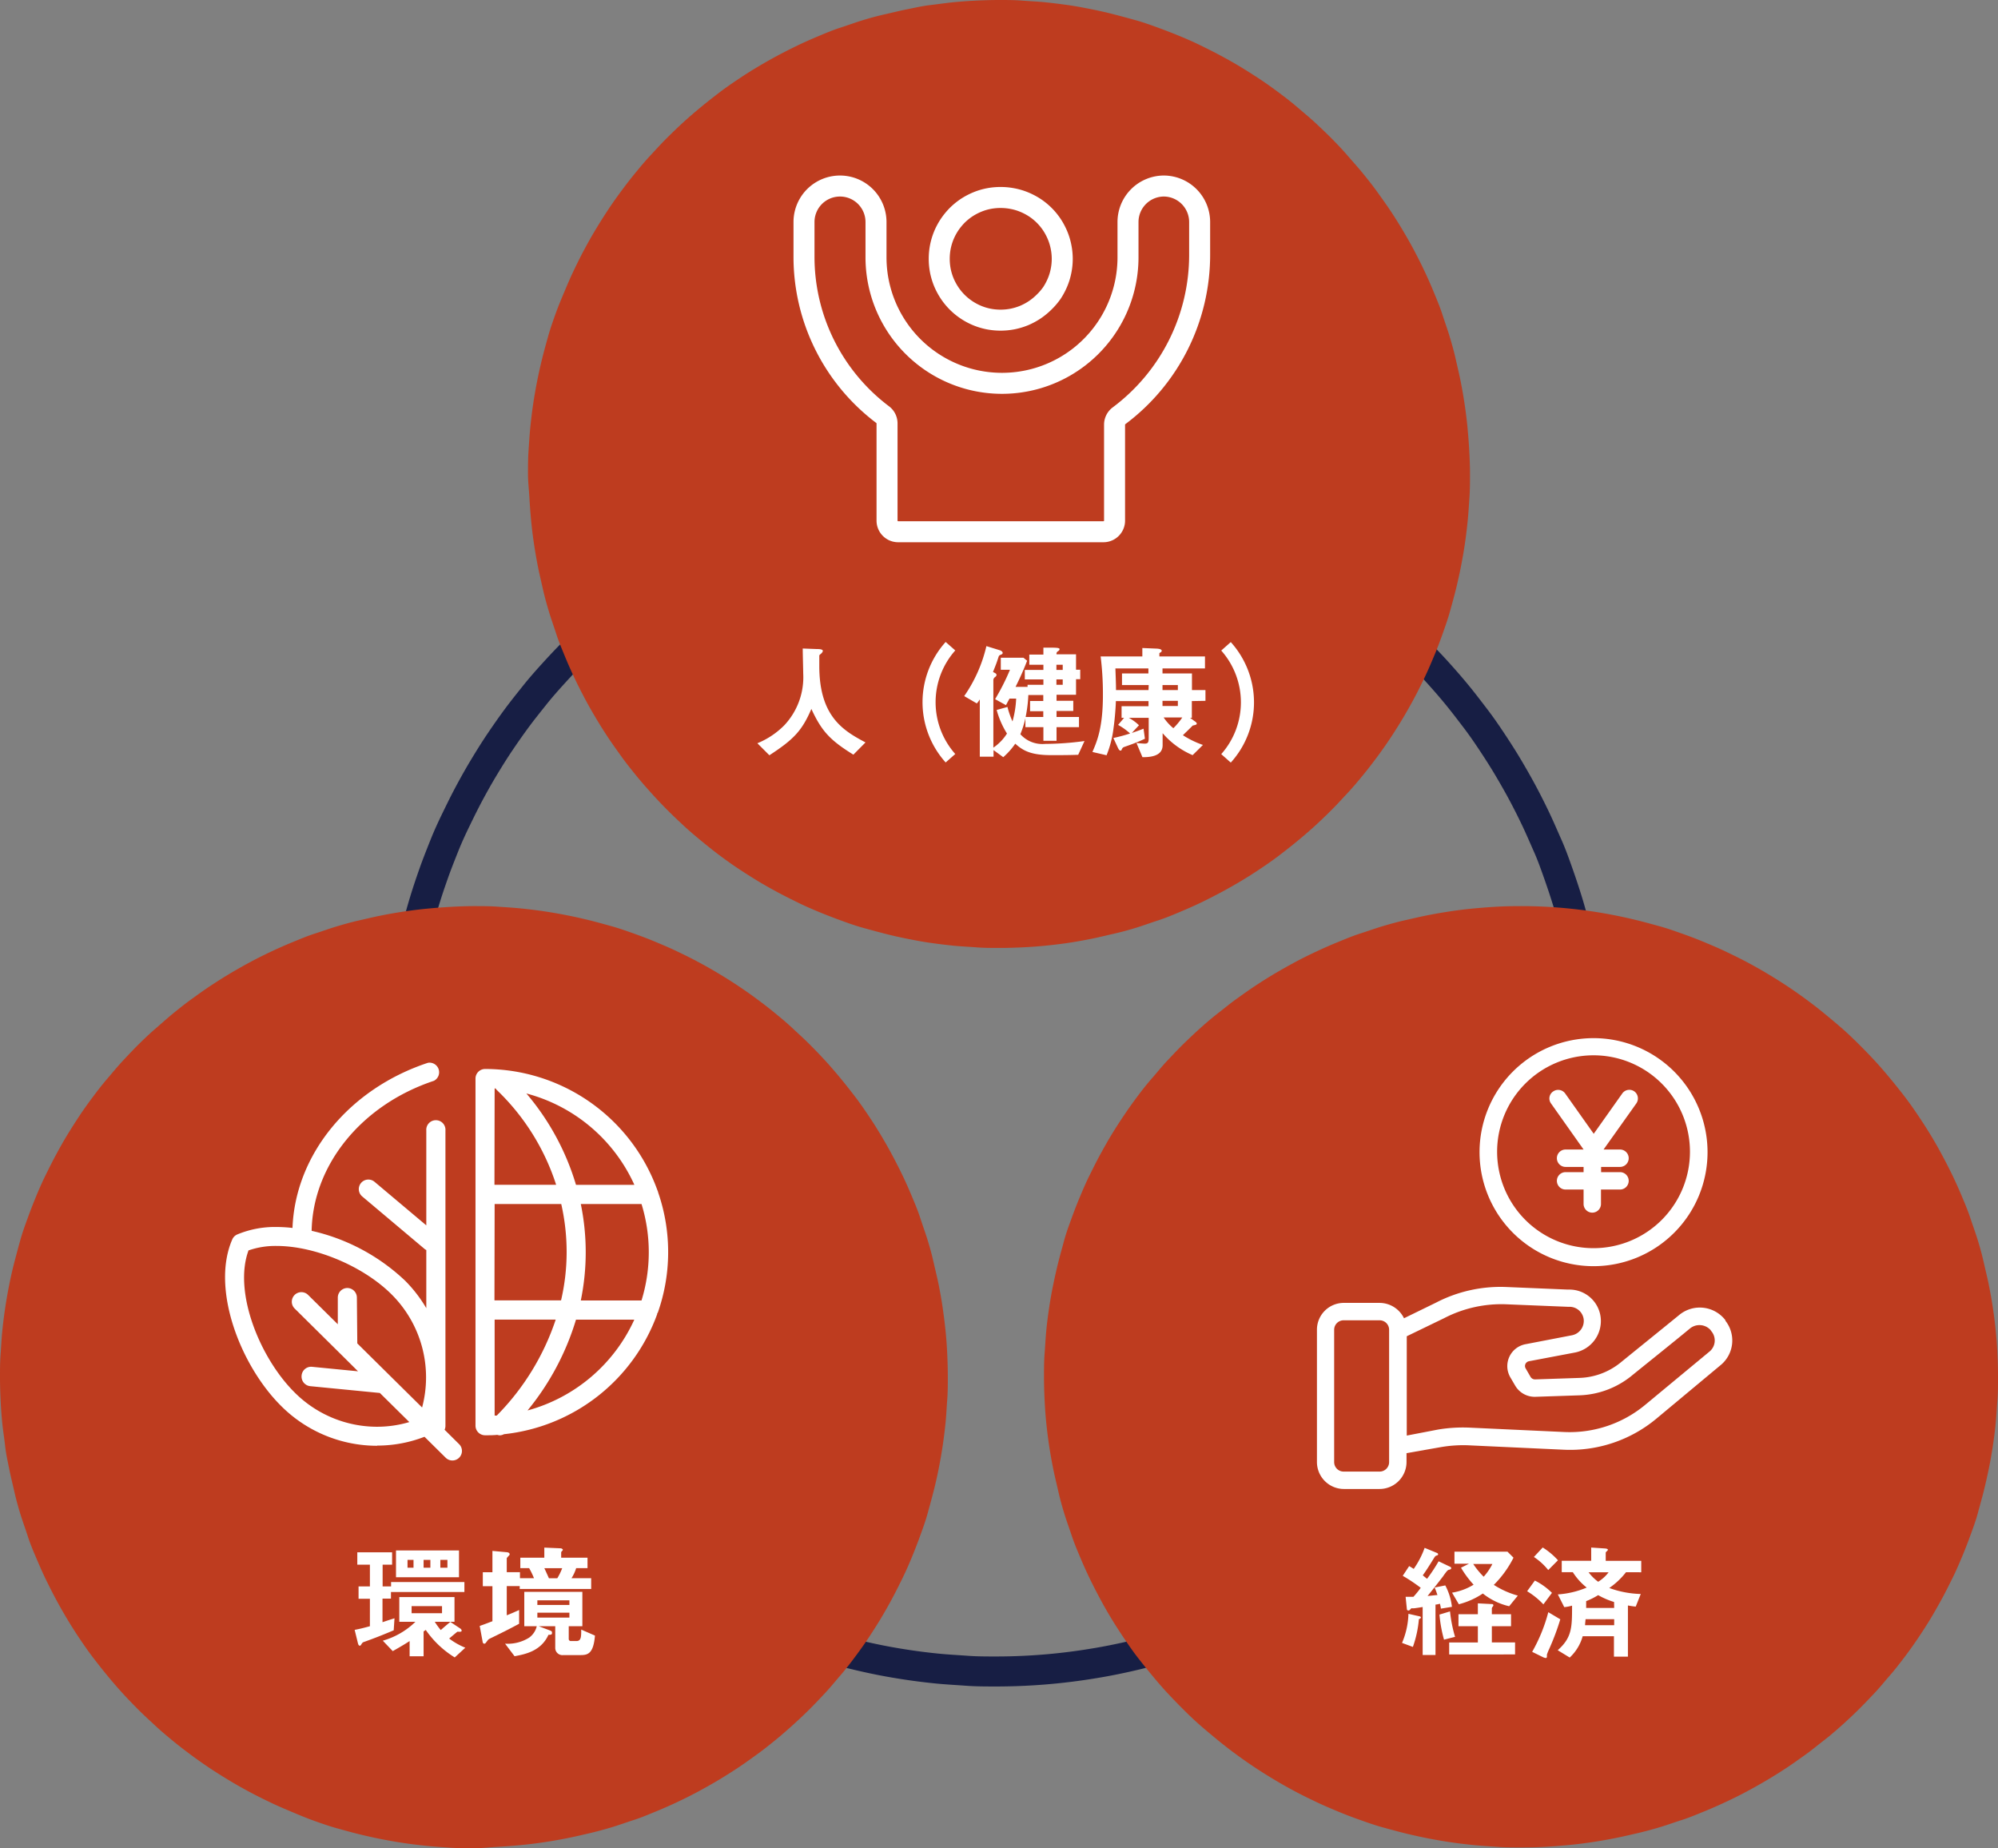 <svg xmlns="http://www.w3.org/2000/svg" viewBox="0 0 333 308"><rect x="0" y="0" width="333" height="308" fill="#808080" stroke="none"/><defs><style>.d{fill:none}.b{fill:#be3c1f}.c{fill:#fff}.d{stroke:#fff;stroke-width:3.5px}</style></defs><path d="M166 79.5c1.63 0 3.26 0 4.88.12s3.25.2 4.87.36 3.24.36 4.85.6 3.21.51 4.81.83 3.19.68 4.77 1.07 3.15.83 4.7 1.3 3.11 1 4.64 1.54 3 1.13 4.56 1.75 3 1.29 4.46 2 2.93 1.43 4.36 2.2 2.86 1.57 4.25 2.41 2.78 1.7 4.13 2.61 2.68 1.84 4 2.81 2.59 2 3.85 3 2.49 2.09 3.7 3.19 2.39 2.21 3.54 3.36 2.27 2.33 3.36 3.54 2.16 2.44 3.19 3.7 2 2.54 3 3.85 1.91 2.64 2.81 4 1.78 2.73 2.61 4.13 1.64 2.81 2.41 4.25 1.5 2.89 2.2 4.36 1.35 3 2 4.46 1.2 3 1.75 4.56 1.06 3.08 1.54 4.64.9 3.12 1.3 4.7.75 3.17 1.07 4.77.59 3.2.83 4.81.44 3.23.6 4.85.28 3.24.36 4.87.12 3.25.12 4.88 0 3.26-.12 4.88-.2 3.25-.36 4.87-.36 3.24-.6 4.85-.51 3.21-.83 4.81-.68 3.19-1.07 4.77-.83 3.15-1.3 4.7-1 3.11-1.54 4.64-1.13 3-1.75 4.56-1.29 3-2 4.46-1.43 2.93-2.2 4.36-1.57 2.86-2.41 4.25-1.7 2.78-2.61 4.13-1.84 2.68-2.81 4-2 2.59-3 3.85-2.09 2.49-3.19 3.7-2.21 2.39-3.36 3.54-2.33 2.27-3.54 3.36-2.44 2.16-3.7 3.19-2.54 2-3.85 3-2.64 1.91-4 2.81-2.73 1.78-4.13 2.61-2.81 1.64-4.25 2.41-2.89 1.5-4.36 2.2-3 1.35-4.46 2-3 1.2-4.56 1.75-3.08 1.06-4.64 1.54-3.12.9-4.7 1.3-3.17.75-4.77 1.07-3.2.59-4.81.83-3.23.44-4.85.6-3.24.28-4.87.36-3.25.12-4.88.12-3.26 0-4.88-.12-3.25-.2-4.87-.36-3.24-.36-4.85-.6-3.21-.51-4.81-.83-3.19-.68-4.77-1.07-3.15-.83-4.7-1.3-3.11-1-4.64-1.54-3-1.13-4.56-1.75-3-1.29-4.46-2-2.93-1.43-4.36-2.2-2.86-1.57-4.25-2.41-2.78-1.7-4.13-2.61-2.68-1.84-4-2.81-2.59-2-3.85-3-2.49-2.09-3.7-3.19-2.39-2.21-3.54-3.36-2.27-2.33-3.36-3.54-2.16-2.44-3.19-3.7-2-2.54-3-3.85-1.91-2.64-2.81-4-1.78-2.73-2.61-4.13-1.64-2.81-2.41-4.25-1.5-2.89-2.2-4.36-1.35-3-2-4.46-1.21-3-1.75-4.56-1.06-3.08-1.54-4.64-.9-3.12-1.3-4.7-.75-3.17-1.07-4.77-.59-3.2-.83-4.81-.44-3.23-.6-4.85a98.734 98.734 0 0 1-.48-9.75c0-1.63 0-3.26.12-4.88s.2-3.25.36-4.87.36-3.24.6-4.85.51-3.21.83-4.81.68-3.19 1.07-4.77.83-3.15 1.3-4.7 1-3.11 1.54-4.64 1.13-3 1.75-4.56 1.29-3 2-4.46 1.43-2.93 2.2-4.36 1.57-2.86 2.41-4.25 1.7-2.78 2.61-4.13 1.84-2.68 2.81-4 2-2.59 3-3.85 2.09-2.49 3.19-3.7 2.21-2.39 3.36-3.54 2.33-2.27 3.54-3.36 2.44-2.16 3.7-3.19 2.54-2 3.85-3 2.64-1.91 4-2.81 2.73-1.78 4.13-2.61 2.81-1.64 4.25-2.41 2.89-1.5 4.36-2.2 3-1.35 4.46-2 3-1.21 4.56-1.75 3.08-1.06 4.64-1.54 3.12-.9 4.7-1.3 3.17-.75 4.77-1.07 3.2-.59 4.81-.83 3.23-.44 4.85-.6 3.24-.28 4.87-.36 3.25-.12 4.88-.12Z" style="stroke:#171e44;stroke-width:5px;fill:none"/><path class="b" d="M166.5 0c1.28 0 2.57 0 3.85.1s2.57.15 3.84.28 2.56.29 3.83.47 2.53.42 3.79.67 2.52.53 3.76.85 2.49.66 3.72 1 2.45.78 3.66 1.22 2.4.9 3.59 1.39 2.36 1 3.52 1.57 2.31 1.14 3.44 1.75 2.26 1.24 3.36 1.91 2.18 1.36 3.25 2.07 2.12 1.47 3.15 2.24 2.05 1.56 3 2.38 2 1.67 2.92 2.53 1.88 1.76 2.79 2.68S223.8 25 224.66 26s1.71 1.93 2.52 2.93 1.61 2 2.37 3.06 1.51 2.1 2.22 3.17 1.4 2.17 2.06 3.28 1.3 2.23 1.9 3.37 1.18 2.29 1.73 3.46 1.07 2.35 1.56 3.55 1 2.4 1.39 3.62.84 2.44 1.21 3.68.72 2.48 1 3.73.59 2.52.84 3.79.47 2.54.66 3.82.35 2.56.47 3.85.22 2.57.29 3.86.12 2.54.12 3.83 0 2.58-.09 3.88-.16 2.58-.29 3.86-.28 2.57-.47 3.85-.41 2.55-.66 3.82-.53 2.53-.84 3.79-.66 2.5-1 3.73-.78 2.47-1.21 3.68-.89 2.43-1.39 3.62-1 2.38-1.56 3.55-1.12 2.32-1.73 3.46-1.24 2.26-1.9 3.37-1.35 2.2-2.06 3.28-1.45 2.13-2.22 3.17-1.55 2.06-2.37 3.06-1.65 2-2.52 2.93-1.74 1.9-2.65 2.81-1.84 1.81-2.79 2.68-1.93 1.71-2.92 2.53-2 1.61-3 2.38-2.08 1.52-3.15 2.24-2.15 1.41-3.25 2.07-2.22 1.3-3.36 1.91-2.28 1.19-3.44 1.75-2.33 1.07-3.52 1.57-2.38 1-3.59 1.39-2.43.84-3.66 1.22-2.47.72-3.72 1-2.5.6-3.76.85-2.52.48-3.79.67-2.55.34-3.83.47-2.56.22-3.84.28-2.57.1-3.85.1-2.57 0-3.85-.1-2.57-.15-3.84-.28-2.56-.29-3.83-.47-2.53-.42-3.79-.67-2.52-.53-3.76-.85-2.49-.66-3.72-1-2.45-.78-3.66-1.22-2.4-.9-3.59-1.39-2.36-1-3.52-1.57-2.31-1.14-3.44-1.75-2.26-1.24-3.36-1.91-2.18-1.36-3.25-2.07-2.12-1.47-3.15-2.24-2-1.56-3-2.38-2-1.67-2.92-2.53-1.88-1.76-2.79-2.68-1.79-1.85-2.65-2.81-1.71-1.93-2.52-2.93-1.61-2-2.37-3.06-1.51-2.1-2.22-3.17-1.4-2.17-2.06-3.28-1.3-2.23-1.9-3.37-1.18-2.29-1.73-3.46-1.07-2.35-1.56-3.55-1-2.4-1.39-3.62-.84-2.44-1.21-3.68-.72-2.48-1-3.73-.59-2.52-.84-3.79-.47-2.54-.66-3.82-.35-2.56-.47-3.85-.22-2.57-.29-3.86S88 80.29 88 79s0-2.58.09-3.88.16-2.58.29-3.86.28-2.57.47-3.85.41-2.55.66-3.82.53-2.53.84-3.79.66-2.5 1-3.73.78-2.47 1.21-3.68.92-2.39 1.44-3.62 1-2.38 1.56-3.55 1.12-2.32 1.73-3.46 1.24-2.27 1.9-3.37 1.35-2.2 2.06-3.28 1.45-2.13 2.22-3.17 1.55-2.06 2.37-3.06 1.65-2 2.52-2.93 1.74-1.9 2.65-2.81 1.84-1.81 2.79-2.68 1.93-1.71 2.92-2.53 2-1.61 3-2.38 2.08-1.52 3.15-2.24 2.15-1.41 3.25-2.07 2.22-1.3 3.36-1.91 2.28-1.19 3.44-1.75 2.33-1.07 3.52-1.57 2.38-1 3.59-1.39 2.43-.84 3.66-1.22 2.47-.72 3.72-1 2.5-.6 3.76-.85 2.54-.55 3.83-.7 2.55-.34 3.83-.47 2.56-.22 3.84-.28 2.55-.1 3.83-.1ZM253.5 151q2 0 3.9.09a83.74 83.74 0 0 1 7.77.76 83.205 83.205 0 0 1 7.65 1.5c1.27.31 2.51.66 3.76 1s2.48.78 3.7 1.21 2.44.89 3.64 1.39 2.39 1 3.57 1.56 2.34 1.12 3.49 1.73 2.28 1.24 3.39 1.9 2.22 1.35 3.3 2.06 2.14 1.45 3.19 2.22 2.07 1.55 3.07 2.37 2 1.65 3 2.52 1.9 1.74 2.82 2.65 1.82 1.84 2.7 2.79 1.72 1.93 2.54 2.92 1.63 2 2.4 3 1.53 2.08 2.25 3.15 1.42 2.15 2.09 3.25 1.31 2.22 1.92 3.36 1.2 2.28 1.76 3.44 1.08 2.33 1.58 3.52 1 2.38 1.4 3.59.85 2.43 1.23 3.66.72 2.47 1 3.72.6 2.5.85 3.76.48 2.52.67 3.79.35 2.55.48 3.83.22 2.56.28 3.84.1 2.57.1 3.85 0 2.57-.1 3.85-.16 2.57-.28 3.84-.29 2.56-.48 3.83-.41 2.53-.67 3.79-.54 2.52-.85 3.76-.67 2.49-1 3.72-.79 2.45-1.23 3.66-.9 2.4-1.4 3.59-1 2.36-1.58 3.52-1.14 2.31-1.76 3.44-1.25 2.25-1.92 3.36-1.37 2.18-2.09 3.25-1.47 2.12-2.25 3.15-1.57 2.05-2.4 3-1.67 2-2.54 2.92-1.78 1.88-2.7 2.79-1.86 1.79-2.82 2.65-1.95 1.71-3 2.52-2 1.61-3.07 2.37-2.11 1.51-3.19 2.22-2.18 1.4-3.3 2.06-2.25 1.29-3.39 1.9-2.31 1.18-3.49 1.73-2.36 1.07-3.57 1.56-2.41 1-3.64 1.39-2.46.84-3.7 1.21-2.5.71-3.76 1-2.53.59-3.81.84-2.56.47-3.84.66-2.58.35-3.88.47-2.59.22-3.89.29-2.6.09-3.9.09-2.6 0-3.9-.09-2.6-.16-3.89-.29-2.59-.28-3.88-.47-2.56-.41-3.84-.66-2.54-.53-3.81-.84-2.51-.66-3.76-1-2.48-.78-3.7-1.21-2.44-.89-3.64-1.39-2.39-1-3.57-1.56-2.34-1.12-3.49-1.73-2.28-1.24-3.39-1.9-2.22-1.35-3.3-2.06-2.14-1.45-3.19-2.22-2.07-1.55-3.07-2.37-2-1.65-3-2.52-1.91-1.74-2.82-2.65-1.82-1.84-2.7-2.79-1.72-1.93-2.54-2.92-1.63-2-2.41-3-1.52-2.08-2.24-3.15-1.42-2.15-2.09-3.25-1.31-2.22-1.92-3.36-1.2-2.28-1.76-3.44-1.08-2.33-1.58-3.52-1-2.38-1.4-3.59-.85-2.43-1.23-3.66-.72-2.47-1-3.72-.6-2.5-.85-3.76-.48-2.52-.67-3.79-.35-2.55-.48-3.83-.22-2.56-.28-3.84-.1-2.57-.1-3.85 0-2.57.1-3.85.16-2.57.28-3.84.29-2.56.48-3.83.41-2.53.67-3.79.54-2.52.85-3.76.67-2.49 1-3.72.79-2.45 1.23-3.66.9-2.4 1.4-3.59 1-2.36 1.58-3.52 1.14-2.31 1.76-3.44 1.25-2.26 1.92-3.36 1.37-2.18 2.09-3.25 1.47-2.12 2.24-3.15 1.58-2.05 2.41-3 1.67-2 2.54-2.92 1.77-1.88 2.7-2.79 1.86-1.79 2.82-2.65 1.95-1.71 3-2.52 2-1.61 3.07-2.37 2.11-1.51 3.19-2.22 2.18-1.4 3.3-2.06 2.25-1.29 3.39-1.9 2.31-1.18 3.49-1.73 2.36-1.07 3.57-1.56 2.41-1 3.64-1.39 2.46-.84 3.7-1.21 2.5-.72 3.76-1 2.53-.59 3.81-.84 2.56-.47 3.84-.66 2.58-.35 3.88-.47 2.59-.22 3.89-.29 2.6-.09 3.9-.09ZM79 151c1.29 0 2.59 0 3.88.09s2.58.16 3.86.29 2.57.28 3.85.47 2.55.41 3.82.66 2.53.53 3.79.84 2.5.66 3.73 1 2.47.78 3.68 1.21 2.43.89 3.62 1.39 2.38 1 3.55 1.56 2.32 1.12 3.46 1.73 2.27 1.24 3.37 1.9 2.21 1.35 3.28 2.06 2.13 1.45 3.17 2.22 2.06 1.55 3.06 2.37 2 1.65 2.93 2.52 1.9 1.74 2.81 2.65 1.81 1.84 2.68 2.79 1.71 1.93 2.53 2.92 1.61 2 2.38 3 1.52 2.08 2.24 3.15 1.41 2.15 2.07 3.25 1.3 2.22 1.91 3.36 1.19 2.28 1.75 3.44 1.07 2.33 1.57 3.52 1 2.38 1.39 3.59.84 2.43 1.22 3.66.72 2.47 1 3.72.6 2.5.85 3.76.48 2.52.66 3.79.35 2.55.48 3.83.22 2.56.28 3.84.1 2.57.1 3.85 0 2.57-.1 3.85-.15 2.57-.28 3.84-.29 2.56-.48 3.83-.41 2.53-.66 3.79-.53 2.52-.85 3.76-.66 2.49-1 3.72-.78 2.45-1.22 3.66-.9 2.4-1.39 3.59-1 2.36-1.57 3.52-1.14 2.31-1.75 3.44-1.24 2.25-1.91 3.36-1.36 2.18-2.07 3.25-1.47 2.12-2.24 3.15-1.56 2.05-2.38 3-1.67 2-2.53 2.92-1.76 1.88-2.68 2.79-1.85 1.79-2.81 2.65-1.93 1.71-2.93 2.52-2 1.61-3.06 2.37-2.09 1.51-3.17 2.22-2.17 1.4-3.28 2.06-2.23 1.29-3.37 1.9-2.29 1.18-3.46 1.73-2.35 1.07-3.55 1.56-2.4 1-3.62 1.39-2.44.84-3.68 1.21-2.48.71-3.73 1-2.52.59-3.79.84-2.54.47-3.82.66-2.56.35-3.85.47-2.57.22-3.86.29-2.59.23-3.88.23-2.59 0-3.88-.09-2.58-.16-3.86-.29-2.57-.28-3.85-.47-2.55-.41-3.82-.66-2.53-.53-3.79-.84-2.5-.66-3.73-1-2.47-.78-3.68-1.21-2.39-.92-3.62-1.44-2.38-1-3.55-1.56-2.32-1.12-3.46-1.73-2.27-1.24-3.37-1.9-2.21-1.35-3.28-2.06-2.13-1.45-3.17-2.22-2.06-1.55-3.06-2.37-2-1.65-2.93-2.52-1.9-1.74-2.81-2.65-1.81-1.84-2.68-2.79-1.71-1.93-2.53-2.92-1.61-2-2.38-3-1.52-2.08-2.24-3.15-1.41-2.15-2.07-3.25-1.3-2.22-1.91-3.36-1.19-2.28-1.75-3.44-1.07-2.35-1.58-3.54-1-2.38-1.39-3.59-.84-2.43-1.22-3.66-.72-2.47-1-3.72-.6-2.5-.85-3.76S1 242.29.86 241s-.35-2.55-.48-3.83-.22-2.56-.28-3.84-.1-2.55-.1-3.83 0-2.57.1-3.85.15-2.57.28-3.84.29-2.56.48-3.83.41-2.53.66-3.79.53-2.52.85-3.76.66-2.49 1-3.72.78-2.45 1.22-3.66.9-2.4 1.39-3.59 1-2.36 1.57-3.52 1.14-2.31 1.75-3.44 1.24-2.26 1.91-3.36 1.36-2.18 2.07-3.25 1.47-2.12 2.24-3.15 1.56-2.05 2.38-3 1.67-2 2.53-2.92 1.76-1.88 2.68-2.79S25 172.2 26 171.34s1.93-1.71 2.93-2.52 2-1.61 3.06-2.37 2.09-1.51 3.17-2.22 2.17-1.4 3.28-2.06 2.23-1.29 3.37-1.9 2.29-1.18 3.46-1.73 2.35-1.07 3.55-1.56 2.4-1 3.62-1.39 2.44-.84 3.68-1.21 2.48-.72 3.73-1 2.52-.59 3.79-.84 2.54-.47 3.82-.66 2.56-.35 3.85-.47 2.57-.22 3.86-.29S77.71 151 79 151Z"/><path class="c" d="M236.82 269.54c0-.15-.29-.21-.33-.21l-1.75-.4a13.21 13.21 0 0 1-1.07 4.85l1.81.67a18.31 18.31 0 0 0 1-4.62c.24-.12.34-.18.34-.29Zm5.69 3.23a23.3 23.3 0 0 1-.84-4.24l-1.76.53a22.64 22.64 0 0 0 .76 4.18Zm-.52-5a10.08 10.08 0 0 0-1.11-3.57l-1.77.35a13.15 13.15 0 0 1 .46 1.26c-.35 0-.65.07-1.64.15.82-1 2.38-3 2.57-3.26.69-1 .82-1.07 1-1.11s.37-.08.37-.27a.25.25 0 0 0-.19-.23l-1.91-.91a28.09 28.09 0 0 1-1.93 2.92l-.71-.58c.54-.76 1-1.47 1.87-2.88.21-.34.25-.36.56-.46a.21.21 0 0 0 .13-.17.26.26 0 0 0-.17-.21l-2.08-.86a14.68 14.68 0 0 1-1.82 3.51c-.32-.21-.51-.32-.76-.47l-1.07 1.62a28.17 28.17 0 0 1 3 2 16.53 16.53 0 0 1-1.22 1.5h-1.3l.21 2.07a.24.24 0 0 0 .23.21c.13 0 .17 0 .38-.23s.15-.1.59-.14c.12 0 .94-.13 1.43-.21v8h2.14v-8.4a3.5 3.5 0 0 0 .73-.15 5 5 0 0 1 .17.82Zm10.52 7.93v-2h-3.87V271h3.2v-2h-3.2v-.85a.5.5 0 0 1 .13-.39.41.41 0 0 0 .13-.26.21.21 0 0 0-.23-.19l-2.36-.12V269h-3.23v2h3.23v2.71h-4.78v2Zm-3.78-15.07a9.67 9.67 0 0 1-1.45 2.12 13.07 13.07 0 0 1-1.74-2.12Zm4.24 5.27a14.69 14.69 0 0 1-4-1.79 17.45 17.45 0 0 0 3.28-4.53l-1-1h-8.84v2h2.43l-1.34.67a16.6 16.6 0 0 0 2.1 2.83 9.89 9.89 0 0 1-3.59 1.33l1.13 1.93a13 13 0 0 0 4-1.79 11 11 0 0 0 4.39 2.12ZM260.05 269.85l-2-1.19a27.24 27.24 0 0 1-2.69 6.61l1.79.88a1.55 1.55 0 0 0 .46.15c.13 0 .21-.08.21-.25v-.32a7.73 7.73 0 0 1 .36-.9 41.18 41.18 0 0 0 1.87-4.98Zm-1.39-4.41a11.18 11.18 0 0 0-2.85-2.05l-1.29 1.78a12.71 12.71 0 0 1 2.71 2.19Zm1-5.43a11.83 11.83 0 0 0-2.54-2.13l-1.47 1.58a10.49 10.49 0 0 1 2.39 2.18Zm8.44 2a6.12 6.12 0 0 1-1.74 1.58 7.88 7.88 0 0 1-1.6-1.58Zm.93 8.82h-4.85c0-.31.06-.67.08-1h4.77Zm0-2.88h-4.67v-1.13a12.05 12.05 0 0 0 2-1 12.71 12.71 0 0 0 2.65 1.14Zm4.51-5.94v-1.91h-5.92v-1.32c0-.09 0-.11.23-.32.06-.06.13-.12.13-.21s-.15-.19-.53-.21l-2.25-.15v2.21h-4.91v1.9h1.85a10.37 10.37 0 0 0 2.31 2.56 15 15 0 0 1-4.81 1.14l1.07 2.12a7 7 0 0 0 1.3-.25c0 3.61 0 5.31-2.39 7.43l2 1.22a7.68 7.68 0 0 0 2.16-3.55h5.21v3.4h2.33v-8.53a12.41 12.41 0 0 0 1.3.19l.84-2.1a16.53 16.53 0 0 1-5.25-1A12.46 12.46 0 0 0 271 262ZM73.67 268.83H68.6v-1.18h5.07Zm3.73-3.53v-1.66H65.18v.73h-1.41v-3.63h1.58v-2.06h-5.8v2.06h2.1v3.63h-1.89v2.06h1.89V271c-1 .27-1.47.4-2.54.61l.49 2c.08.32.14.63.35.63s.19-.12.36-.35.15-.19.61-.36c1.32-.48 2.5-.92 4.7-1.85l.13-2c-.8.25-.93.29-2 .65v-3.93h1.41v-1.1Zm.15 9.28a11.56 11.56 0 0 1-2.69-1.53c.34-.28 1-.84 1.37-1.14.27 0 .71.09.71-.16s-.25-.38-.38-.47l-1.51-1c-.5.42-.92.77-1.59 1.36a12.7 12.7 0 0 1-1-1.38h3.29v-4.12h-9.2v4.12h2.69a12.79 12.79 0 0 1-5.44 3.15l1.66 1.74c1.38-.78 2.24-1.3 2.81-1.68v2.54h2.33v-4.14l.36-.25a16.1 16.1 0 0 0 4.83 4.58Zm-8.63-13.33h-1v-1.31h1Zm5.65 0h-1.18v-1.31h1.18Zm1.93 1.59v-4.47H66v4.47Zm-4.77-1.59H70.6v-1.31h1.13ZM93.7 261.33a10.12 10.12 0 0 1-.82 1.68h-1.39c-.12-.27-.65-1.45-.77-1.68Zm4.83 3.46V263h-3.28a7.23 7.23 0 0 0 .78-1.68h1.89v-1.74h-4.39v-.86c0-.07 0-.09.11-.21s.17-.17.17-.26-.24-.23-.32-.23l-2.77-.12v1.68h-4v1.74h1.47A13.68 13.68 0 0 1 89 263h-2.34v-1h-2.2v-2.31c0-.08.19-.27.36-.46a.29.29 0 0 0 .12-.23c0-.3-.46-.34-.56-.34l-2.31-.21V262h-1.6v2.33h1.6v5.84c-.57.21-1.18.46-2.12.78l.48 2.58c0 .12.08.38.27.38s.21-.07.53-.49c.18-.25.23-.27.71-.5 1.55-.76 2.63-1.28 4.58-2.33v-2.29c-1.18.53-1.53.67-2.06.88v-4.87h2.16v.48Zm-3.63 4.77h-5.34v-.82h5.34Zm0-2.1h-5.34v-.78h5.34Zm4.26 5.1-2.29-1c0 1.19 0 1.91-.8 1.91h-.88a.35.35 0 0 1-.4-.38V271h2.27v-5.73h-9.68V271h2.08a3.28 3.28 0 0 1-1.28 1.91 6.74 6.74 0 0 1-4 1l1.58 2.09c1.68-.32 4.39-.8 5.65-3.57.32 0 .59 0 .59-.27s0-.32-.38-.47l-1.83-.69h2.75v3.63a1.2 1.2 0 0 0 1.35 1.18h2.9c1.15-.01 2.12-.2 2.37-3.25ZM144.25 123.72c-3.63-1.93-7.7-4.26-7.7-12.73v-1.76c0-.08.38-.36.42-.42s.17-.23.17-.34c0-.31-.72-.31-1-.31l-2.35-.09c0 .89.08 3.6.08 4.16a11.69 11.69 0 0 1-3.15 8.63 13.51 13.51 0 0 1-4.49 3l2 2c4.09-2.66 5.44-4.11 7-7.72 1.72 3.73 3.13 5.22 7 7.62ZM159.21 125.65a13 13 0 0 1 0-17.26l-1.6-1.41a15 15 0 0 0 0 20.08ZM173.88 119.48h-2.94a23.15 23.15 0 0 0 .45-3.66h2.49v1h-2.2v1.7h2.2Zm3.24-5.36h-1.05v-.9h1.05Zm0-2.48h-1.05v-.86h1.05Zm3.63 11.85a50.12 50.12 0 0 1-6.59.48 4.91 4.91 0 0 1-4.1-1.62 16 16 0 0 0 .84-2.66v1.49h3v2.27h2.19v-2.27h3.74v-1.7h-3.74v-1h2.79v-1.7h-2.79v-1h3.25v-2.6h.7v-1.58h-.7v-2.56h-3.25a.47.47 0 0 1 .25-.52c.11-.07.25-.19.25-.32s0-.25-1.07-.27h-1.62v1.15h-2.35v1.7h2.35v.86h-3.1v1.58h3.1v.9h-2.64v.34h-2c.94-1.89 1.42-3.07 1.93-4.35l-.61-.5h-3.78v2h1.53a37.08 37.08 0 0 1-2.48 4.9l1.81 1c.21-.38.25-.48.59-1.09h1.11a16.7 16.7 0 0 1-.61 3.8 14.52 14.52 0 0 1-.84-2.41l-1.8.5a14.54 14.54 0 0 0 1.72 3.93 8 8 0 0 1-2.27 2.35V113.3a.65.65 0 0 1 .27-.46c.23-.17.25-.27.25-.34 0-.23-.06-.25-.58-.52.48-1.2.65-1.64.9-2.44.1-.31.13-.33.55-.5a.26.26 0 0 0 .16-.25c0-.25-.42-.42-.44-.42l-2.27-.7a24.18 24.18 0 0 1-3.7 8.33l2.1 1.22a3.89 3.89 0 0 0 .5-.67v9.55h2.29V125l1.62 1.18a12.12 12.12 0 0 0 2-2.25c1.34 1.22 2.71 1.91 6 1.91 1.49 0 3 0 4.49-.06ZM197.05 119.56a11.76 11.76 0 0 1-1.49 1.79 8.33 8.33 0 0 1-1.62-1.79Zm-5.63-4.56H186c0-.56 0-.94-.1-3.61h5.5v.84H187v1.93h4.45Zm4.89 2.65h-2.56v-.86h2.56Zm0-2.65h-2.56v-.84h2.56Zm4.6 1.79V115h-2.25v-2.77h-4.91v-.84h7.08v-2h-7.6v-.48c0-.06 0-.08.23-.21a.31.31 0 0 0 .16-.25c0-.29-.54-.34-.81-.36l-2.42-.1v1.4h-6.95a51 51 0 0 1 .38 6.43c0 5.48-1 7.75-1.75 9.49l2.36.55a17.73 17.73 0 0 0 1.17-4.62c.13-.86.34-2.92.38-4.41h5.44v.86h-4.49v1.93h.42l-1 1.18a10.4 10.4 0 0 1 2 1.43 26.38 26.38 0 0 1-2.79.75l.69 1.49c.13.28.28.61.49.61s.14-.08.29-.33.19-.21 1-.51a29.52 29.52 0 0 0 2.79-1.13l-.23-1.68c-.65.27-1.39.52-1.95.71l1.19-1.28a7.56 7.56 0 0 0-1.7-1.24h3.32v3.3c0 .73-.08 1-.63 1-.4 0-1-.07-1.41-.11l1 2.37c1.13 0 3.36-.08 3.36-2v-2a13.62 13.62 0 0 0 5 3.66l1.72-1.7a15.55 15.55 0 0 1-3.34-1.62c.32-.32 1.39-1.34 1.62-1.6.25-.08.69-.12.69-.31s-.21-.34-.4-.46l-.71-.53h.29v-2.79ZM209 117a15 15 0 0 0-3.87-10l-1.59 1.41a13 13 0 0 1 0 17.26l1.59 1.41A14.93 14.93 0 0 0 209 117Z"/><path class="d" d="M166.81 32.91a10.25 10.25 0 0 1 2 .2 9.88 9.88 0 0 1 1.92.58 10.71 10.71 0 0 1 1.77.94 10.14 10.14 0 0 1 2.82 2.82 10.71 10.71 0 0 1 .94 1.77 9.88 9.88 0 0 1 .58 1.92 10.05 10.05 0 0 1 0 4 9.79 9.79 0 0 1-.58 1.91 10.71 10.71 0 0 1-.94 1.77 10.59 10.59 0 0 1-1.32 1.54 11 11 0 0 1-1.55 1.27 10.76 10.76 0 0 1-1.77.95 10.63 10.63 0 0 1-1.92.58 10.57 10.57 0 0 1-4 0 10.14 10.14 0 0 1-3.68-1.53 10.14 10.14 0 0 1-2.82-2.82 10.76 10.76 0 0 1-.95-1.77 10.53 10.53 0 0 1-.58-1.91 10.57 10.57 0 0 1 0-4 10.63 10.63 0 0 1 .58-1.92 10.76 10.76 0 0 1 .95-1.77 11 11 0 0 1 1.27-1.55 10.59 10.59 0 0 1 1.55-1.27 10.71 10.71 0 0 1 1.77-.94 10 10 0 0 1 1.91-.58 10.36 10.36 0 0 1 2.05-.19Z"/><path class="d" d="M194 31a6 6 0 0 0-6 6v5.88a21 21 0 0 1-42 0V37a6 6 0 1 0-12 0v5.77a32.93 32.93 0 0 0 13.1 26.32 1.82 1.82 0 0 1 .74 1.47v16.2a1.85 1.85 0 0 0 1.85 1.85h34.22a1.85 1.85 0 0 0 1.85-1.85v-16a1.84 1.84 0 0 1 .74-1.47 33.48 33.48 0 0 0 13.44-26.89V37a6 6 0 0 0-5.94-6Z"/><path class="c" d="M106.92 216.72H96.8a39.83 39.83 0 0 0 0-16.08h10.12a27.32 27.32 0 0 1 0 16.08Zm-19 18.33A43.71 43.71 0 0 0 96 219.91h9.72a27.48 27.48 0 0 1-17.82 15.14Zm-5.1.85h-.38v-16h10.18a41.31 41.31 0 0 1-9.83 16Zm-.38-35.26h11.1a36.13 36.13 0 0 1 .9 8 35.56 35.56 0 0 1-.93 8.06h-11.1Zm0-19.26h.15a1.75 1.75 0 0 0 .28.33 37.93 37.93 0 0 1 9.82 15.73H82.41Zm23.32 16.07H96a41.9 41.9 0 0 0-8.27-15.23 27.45 27.45 0 0 1 18 15.23Zm3.86 21.34a30.42 30.42 0 0 0 .07-20.08c0-.11-.07-.22-.11-.33a30.56 30.56 0 0 0-28.73-20.24 1.6 1.6 0 0 0-1.6 1.6v57.85a1.6 1.6 0 0 0 1.6 1.59h.12c.64 0 1.27 0 1.91-.07a1.51 1.51 0 0 0 .48.08A1.67 1.67 0 0 0 84 239a30.61 30.61 0 0 0 25.53-20 1.09 1.09 0 0 0 0-.17ZM41.4 208.38a13.65 13.65 0 0 1 4.71-.75c6.42 0 14.48 3.4 19.16 8.08a19.5 19.5 0 0 1 5.08 18.84l-10.8-10.68-.07-7.65a1.6 1.6 0 0 0-1.6-1.58 1.6 1.6 0 0 0-1.58 1.61v4.43l-4.95-4.89a1.59 1.59 0 1 0-2.24 2.27l7.69 7.61 2.87 2.85-7.66-.75a1.59 1.59 0 0 0-1.74 1.43 1.61 1.61 0 0 0 1.47 1.8l11.57 1.13 4.91 4.85a19 19 0 0 1-5.37.78 19.42 19.42 0 0 1-13.8-5.77c-5.75-5.74-10.16-16.65-7.65-23.56Zm21.45 32.52a21.8 21.8 0 0 0 7.9-1.47l3.53 3.49a1.59 1.59 0 0 0 2.24-2.26l-2.42-2.4a1.53 1.53 0 0 0 .14-.64V188.4a1.6 1.6 0 1 0-3.19 0v15.8l-8.63-7.26a1.59 1.59 0 1 0-2.05 2.44l10.44 8.79a1.88 1.88 0 0 0 .24.14V218a23 23 0 0 0-3.52-4.57 33.31 33.31 0 0 0-15.59-8.32c.21-11 8.34-21 20.38-25a1.6 1.6 0 0 0-1-3c-13.16 4.35-22.11 15.32-22.57 27.52a23.81 23.81 0 0 0-2.64-.16 16.36 16.36 0 0 0-6.58 1.25 1.58 1.58 0 0 0-.82.83c-3.56 8.16 1.3 20.9 8.08 27.68a22.62 22.62 0 0 0 16.06 6.7ZM265.59 208a16.07 16.07 0 0 1-16.07-16 16.07 16.07 0 1 1 16.07 16Zm0-35a19 19 0 1 0 19 19 19 19 0 0 0-19.01-19Z"/><path class="c" d="M272.38 181.87a1.44 1.44 0 0 0-2 .35l-4.76 6.72-4.75-6.71a1.44 1.44 0 0 0-2-.35 1.4 1.4 0 0 0-.37 2l5.43 7.68h-3a1.45 1.45 0 0 0 0 2.9h3v.87h-3a1.45 1.45 0 0 0 0 2.9h3v2.4a1.45 1.45 0 0 0 2.9 0v-2.4H270a1.45 1.45 0 0 0 0-2.9h-3.15v-.87H270a1.45 1.45 0 0 0 0-2.9h-2.74l5.46-7.68a1.45 1.45 0 0 0-.34-2.01ZM285 225.16l-10.79 8.94a19.71 19.71 0 0 1-13.43 4.54l-15.58-.72a25.17 25.17 0 0 0-5.54.31l-5.2 1v-16.55l6.2-3a20.73 20.73 0 0 1 10.32-2.33l10.32.42h.3a2.38 2.38 0 0 1 2.35 2.09 2.44 2.44 0 0 1-1.93 2.65l-7.74 1.49a3.72 3.72 0 0 0-3 4.35 3.9 3.9 0 0 0 .45 1.19l.82 1.4a3.77 3.77 0 0 0 3.34 1.83l7.42-.25a14.57 14.57 0 0 0 8.51-3.16c2.73-2.22 7-5.62 9.87-8a2.5 2.5 0 0 1 3.42.3.62.62 0 0 0 .11.17 2.4 2.4 0 0 1-.22 3.33Zm-53.48 18.49a1.58 1.58 0 0 1-1.58 1.58h-6a1.58 1.58 0 0 1-1.58-1.58V221.6a1.58 1.58 0 0 1 1.58-1.58h6a1.58 1.58 0 0 1 1.58 1.58Zm56.07-23.58a.78.78 0 0 0-.11-.18 5.38 5.38 0 0 0-7.57-.79c-2.9 2.37-7.12 5.77-9.86 8a11.45 11.45 0 0 1-6.78 2.52l-7.42.25a.87.87 0 0 1-.74-.39l-.82-1.42a.79.79 0 0 1-.05-.76.83.83 0 0 1 .6-.46l7.66-1.45a5.35 5.35 0 0 0 4.28-5.83 5.24 5.24 0 0 0-5.22-4.66h-.26l-10.3-.43a23.33 23.33 0 0 0-11.69 2.62l-5.31 2.59a4.54 4.54 0 0 0-4.08-2.56H224a4.47 4.47 0 0 0-4.51 4.46v22.07a4.5 4.5 0 0 0 4.51 4.48h5.92a4.5 4.5 0 0 0 4.5-4.48v-1.49l5.69-1a21.93 21.93 0 0 1 5-.29l15.58.72a22.47 22.47 0 0 0 15.4-5.2l10.8-9a5.31 5.31 0 0 0 .66-7.32Z"/></svg>